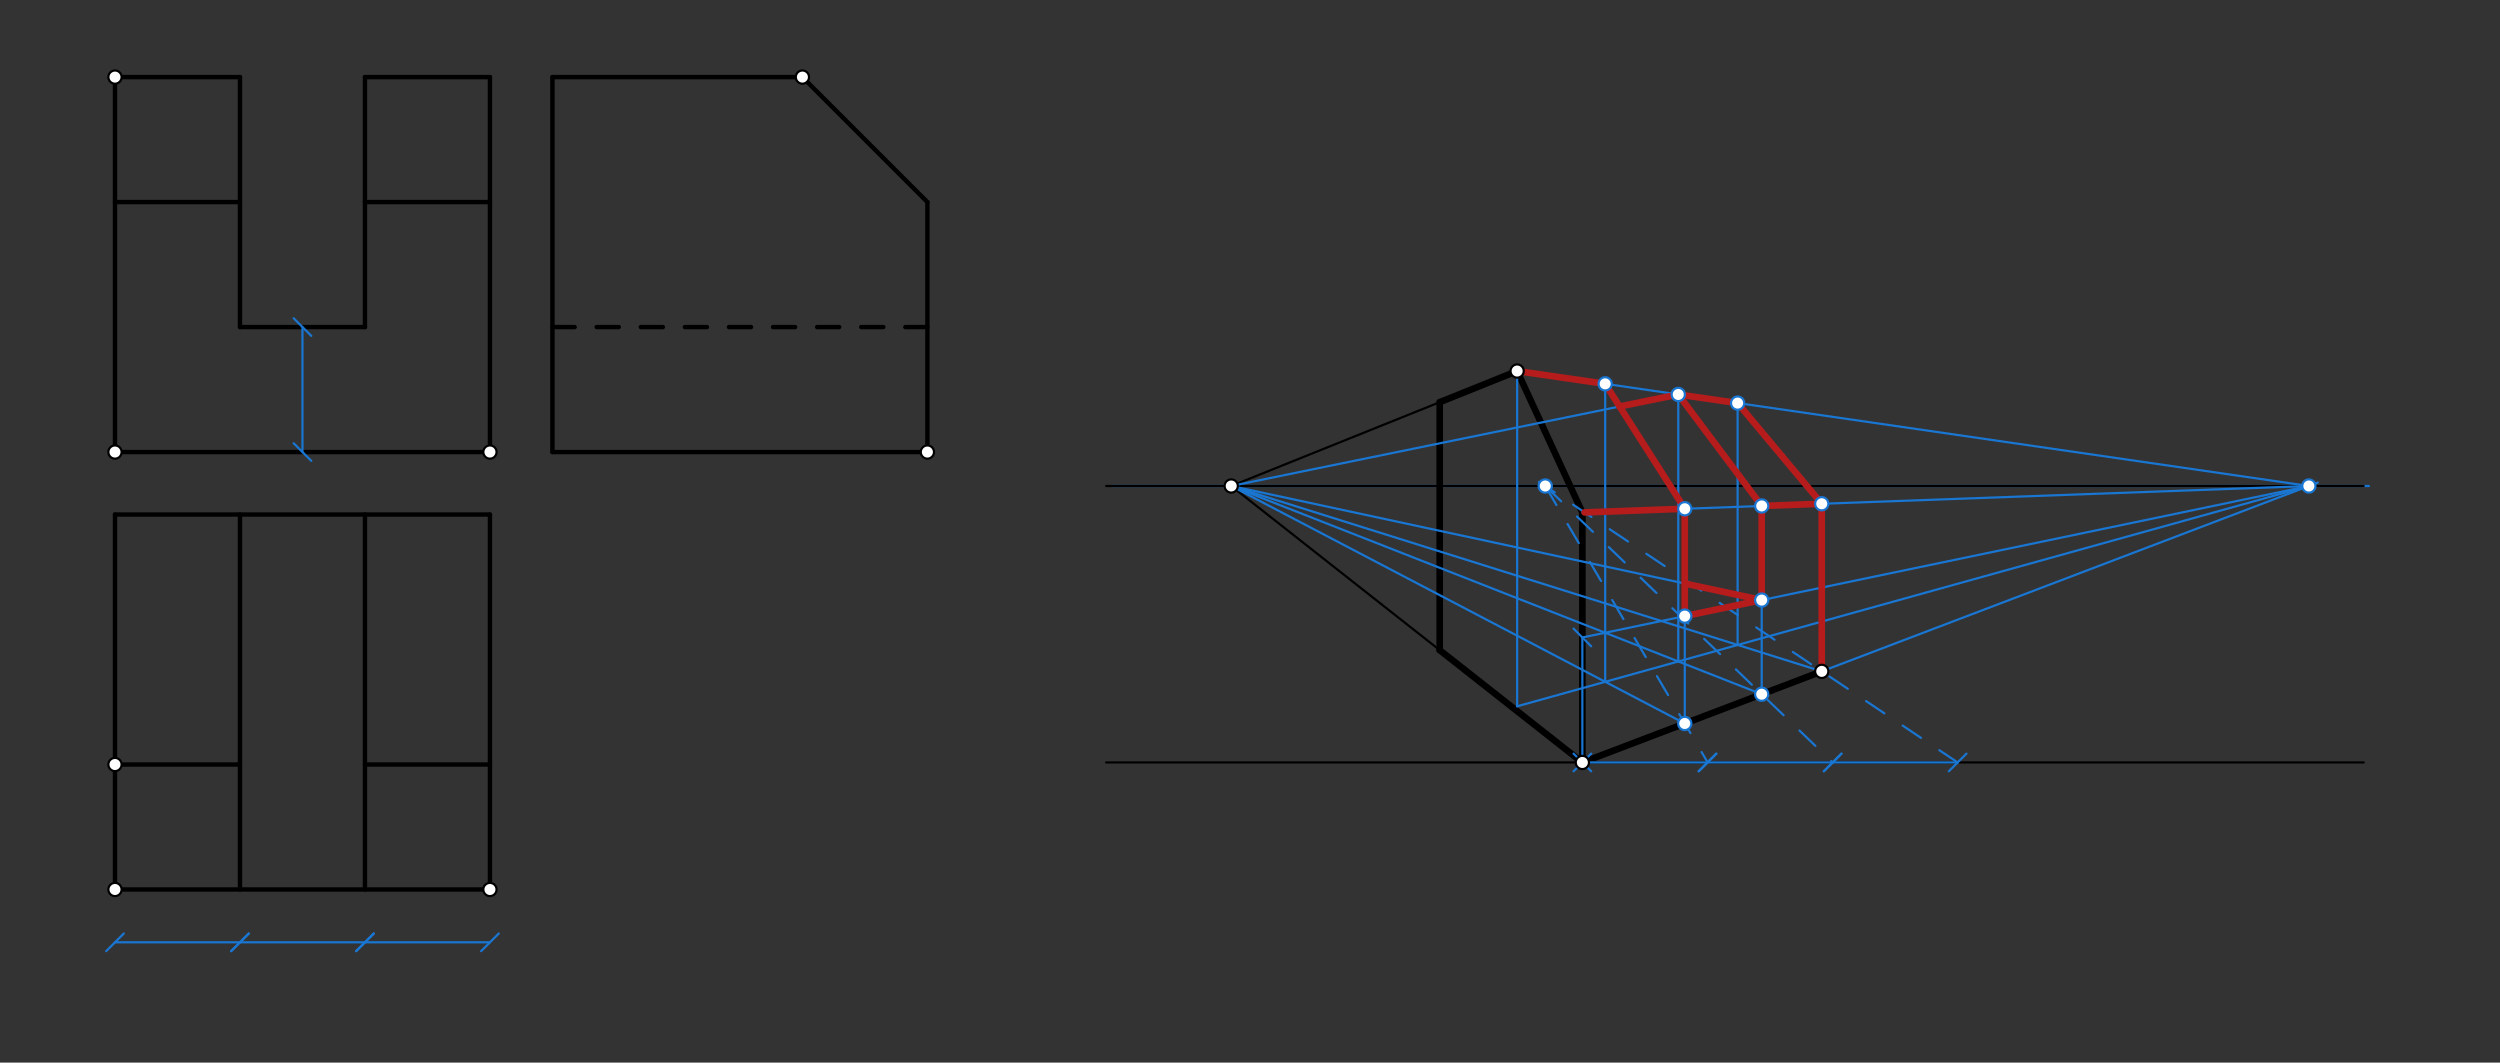 <svg xmlns="http://www.w3.org/2000/svg" class="svg--816" height="100%" preserveAspectRatio="xMidYMid meet" viewBox="0 0 1134 482" width="100%"><rect x="0" y="0" width="1134" height="482" fill="#333333" stroke="none"/><defs><marker id="marker-arrow" markerHeight="16" markerUnits="userSpaceOnUse" markerWidth="24" orient="auto-start-reverse" refX="24" refY="4" viewBox="0 0 24 8"><path d="M 0 0 L 24 4 L 0 8 z" stroke="inherit"></path></marker></defs><g class="aux-layer--949"></g><g class="main-layer--75a"><g class="element--733"><line stroke="#000000" stroke-dasharray="none" stroke-linecap="round" stroke-width="2" x1="52.16" x2="222.239" y1="205.05" y2="205.05"></line></g><g class="element--733"><line stroke="#000000" stroke-dasharray="none" stroke-linecap="round" stroke-width="2" x1="52.16" x2="52.16" y1="205.05" y2="34.971"></line></g><g class="element--733"><line stroke="#000000" stroke-dasharray="none" stroke-linecap="round" stroke-width="2" x1="52.16" x2="108.853" y1="34.971" y2="34.971"></line></g><g class="element--733"><line stroke="#000000" stroke-dasharray="none" stroke-linecap="round" stroke-width="2" x1="108.853" x2="108.853" y1="34.971" y2="148.357"></line></g><g class="element--733"><line stroke="#000000" stroke-dasharray="none" stroke-linecap="round" stroke-width="2" x1="108.853" x2="165.546" y1="148.357" y2="148.357"></line></g><g class="element--733"><line stroke="#000000" stroke-dasharray="none" stroke-linecap="round" stroke-width="2" x1="165.546" x2="165.546" y1="148.357" y2="34.971"></line></g><g class="element--733"><line stroke="#000000" stroke-dasharray="none" stroke-linecap="round" stroke-width="2" x1="165.546" x2="222.239" y1="34.971" y2="34.971"></line></g><g class="element--733"><line stroke="#000000" stroke-dasharray="none" stroke-linecap="round" stroke-width="2" x1="222.239" x2="222.239" y1="34.971" y2="205.05"></line></g><g class="element--733"><line stroke="#000000" stroke-dasharray="none" stroke-linecap="round" stroke-width="2" x1="108.853" x2="52.16" y1="91.664" y2="91.664"></line></g><g class="element--733"><line stroke="#000000" stroke-dasharray="none" stroke-linecap="round" stroke-width="2" x1="165.546" x2="222.239" y1="91.664" y2="91.664"></line></g><g class="element--733"><line stroke="#000000" stroke-dasharray="none" stroke-linecap="round" stroke-width="2" x1="250.585" x2="420.664" y1="205.05" y2="205.05"></line></g><g class="element--733"><line stroke="#000000" stroke-dasharray="none" stroke-linecap="round" stroke-width="2" x1="250.585" x2="250.585" y1="205.05" y2="34.971"></line></g><g class="element--733"><line stroke="#000000" stroke-dasharray="none" stroke-linecap="round" stroke-width="2" x1="250.585" x2="363.971" y1="34.971" y2="34.971"></line></g><g class="element--733"><line stroke="#000000" stroke-dasharray="none" stroke-linecap="round" stroke-width="2" x1="420.664" x2="420.664" y1="205.05" y2="91.664"></line></g><g class="element--733"><line stroke="#000000" stroke-dasharray="10" stroke-linecap="round" stroke-width="2" x1="420.664" x2="250.585" y1="148.357" y2="148.357"></line></g><g class="element--733"><line stroke="#000000" stroke-dasharray="none" stroke-linecap="round" stroke-width="2" x1="363.971" x2="420.664" y1="34.971" y2="91.664"></line></g><g class="element--733"><line stroke="#000000" stroke-dasharray="none" stroke-linecap="round" stroke-width="2" x1="222.239" x2="52.16" y1="233.396" y2="233.396"></line></g><g class="element--733"><line stroke="#000000" stroke-dasharray="none" stroke-linecap="round" stroke-width="2" x1="52.16" x2="52.16" y1="233.396" y2="403.475"></line></g><g class="element--733"><line stroke="#000000" stroke-dasharray="none" stroke-linecap="round" stroke-width="2" x1="52.16" x2="222.239" y1="403.475" y2="403.475"></line></g><g class="element--733"><line stroke="#000000" stroke-dasharray="none" stroke-linecap="round" stroke-width="2" x1="222.239" x2="222.239" y1="403.475" y2="233.396"></line></g><g class="element--733"><line stroke="#000000" stroke-dasharray="none" stroke-linecap="round" stroke-width="2" x1="222.239" x2="165.546" y1="346.782" y2="346.782"></line></g><g class="element--733"><line stroke="#000000" stroke-dasharray="none" stroke-linecap="round" stroke-width="2" x1="52.16" x2="108.853" y1="346.782" y2="346.782"></line></g><g class="element--733"><line stroke="#000000" stroke-dasharray="none" stroke-linecap="round" stroke-width="2" x1="108.853" x2="108.853" y1="403.475" y2="233.396"></line></g><g class="element--733"><line stroke="#000000" stroke-dasharray="none" stroke-linecap="round" stroke-width="2" x1="165.546" x2="165.546" y1="403.475" y2="233.396"></line></g><g class="element--733"><line stroke="#1976D2" stroke-dasharray="none" stroke-linecap="round" stroke-width="1" x1="1074.56" x2="504.16" y1="220.45" y2="220.45"></line></g><g class="element--733"><line stroke="#000000" stroke-dasharray="none" stroke-linecap="round" stroke-width="3" x1="717.76" x2="653.052" y1="345.85" y2="294.905"></line></g><g class="element--733"><line stroke="#000000" stroke-dasharray="none" stroke-linecap="round" stroke-width="3" x1="653.052" x2="653.052" y1="294.905" y2="182.429"></line></g><g class="element--733"><line stroke="#000000" stroke-dasharray="none" stroke-linecap="round" stroke-width="3" x1="653.052" x2="688.179" y1="182.429" y2="168.307"></line></g><g class="element--733"><line stroke="#000000" stroke-dasharray="none" stroke-linecap="round" stroke-width="3" x1="717.76" x2="717.76" y1="345.85" y2="232.464"></line></g><g class="element--733"><line stroke="#000000" stroke-dasharray="none" stroke-linecap="round" stroke-width="3" x1="688.179" x2="717.76" y1="168.307" y2="232.464"></line></g><g class="element--733"><line stroke="#000000" stroke-dasharray="none" stroke-linecap="round" stroke-width="3" x1="717.76" x2="826.347" y1="345.85" y2="304.529"></line></g><g class="element--733"><line stroke="#000000" stroke-dasharray="none" stroke-linecap="round" stroke-width="1" x1="501.76" x2="1072.16" y1="220.45" y2="220.45"></line></g><g class="element--733"><line stroke="#000000" stroke-dasharray="none" stroke-linecap="round" stroke-width="1" x1="501.76" x2="1072.16" y1="345.85" y2="345.85"></line></g><g class="element--733"><line stroke="#000000" stroke-dasharray="none" stroke-linecap="round" stroke-width="1" x1="653.052" x2="558.484" y1="182.429" y2="220.45"></line></g><g class="element--733"><line stroke="#000000" stroke-dasharray="none" stroke-linecap="round" stroke-width="1" x1="653.052" x2="558.484" y1="294.905" y2="220.45"></line></g><g class="element--733"><line stroke="#1976D2" stroke-dasharray="none" stroke-linecap="round" stroke-width="1" x1="826.347" x2="1051.346" y1="304.529" y2="218.91"></line></g><g class="element--733"><line stroke="#1976D2" stroke-dasharray="none" stroke-linecap="round" stroke-width="1" x1="688.179" x2="1047.3" y1="168.307" y2="220.45"></line></g><g class="element--733"><line stroke="#1976D2" stroke-dasharray="none" stroke-linecap="round" stroke-width="1" x1="717.76" x2="1047.3" y1="232.464" y2="220.45"></line></g><g class="element--733"><line stroke="#1976D2" stroke-dasharray="none" stroke-linecap="round" stroke-width="1" x1="826.347" x2="826.347" y1="304.529" y2="228.505"></line></g><g class="element--733"><line stroke="#1976D2" stroke-dasharray="none" stroke-linecap="round" stroke-width="1" x1="52.16" x2="108.853" y1="427.438" y2="427.438"></line><path d="M56.16,423.438 l-8,8" stroke="#1976D2" stroke-linecap="round" stroke-width="1" transform="rotate(0, 52.16, 427.438)"></path><path d="M112.853,423.438 l-8,8" stroke="#1976D2" stroke-linecap="round" stroke-width="1" transform="rotate(180, 108.853, 427.438)"></path></g><g class="element--733"><line stroke="#1976D2" stroke-dasharray="none" stroke-linecap="round" stroke-width="1" x1="108.853" x2="165.546" y1="427.438" y2="427.438"></line><path d="M112.853,423.438 l-8,8" stroke="#1976D2" stroke-linecap="round" stroke-width="1" transform="rotate(0, 108.853, 427.438)"></path><path d="M169.546,423.438 l-8,8" stroke="#1976D2" stroke-linecap="round" stroke-width="1" transform="rotate(180, 165.546, 427.438)"></path></g><g class="element--733"><line stroke="#1976D2" stroke-dasharray="none" stroke-linecap="round" stroke-width="1" x1="165.546" x2="222.239" y1="427.438" y2="427.438"></line><path d="M169.546,423.438 l-8,8" stroke="#1976D2" stroke-linecap="round" stroke-width="1" transform="rotate(0, 165.546, 427.438)"></path><path d="M226.239,423.438 l-8,8" stroke="#1976D2" stroke-linecap="round" stroke-width="1" transform="rotate(180, 222.239, 427.438)"></path></g><g class="element--733"><line stroke="#1976D2" stroke-dasharray="none" stroke-linecap="round" stroke-width="1" x1="717.76" x2="774.453" y1="345.85" y2="345.85"></line><path d="M721.76,341.85 l-8,8" stroke="#1976D2" stroke-linecap="round" stroke-width="1" transform="rotate(0, 717.76, 345.85)"></path><path d="M778.453,341.85 l-8,8" stroke="#1976D2" stroke-linecap="round" stroke-width="1" transform="rotate(180, 774.453, 345.85)"></path></g><g class="element--733"><line stroke="#1976D2" stroke-dasharray="none" stroke-linecap="round" stroke-width="1" x1="774.6" x2="831.293" y1="345.85" y2="345.85"></line><path d="M778.6,341.85 l-8,8" stroke="#1976D2" stroke-linecap="round" stroke-width="1" transform="rotate(0, 774.6, 345.85)"></path><path d="M835.293,341.85 l-8,8" stroke="#1976D2" stroke-linecap="round" stroke-width="1" transform="rotate(180, 831.293, 345.85)"></path></g><g class="element--733"><line stroke="#1976D2" stroke-dasharray="none" stroke-linecap="round" stroke-width="1" x1="831.293" x2="887.986" y1="345.85" y2="345.85"></line><path d="M835.293,341.85 l-8,8" stroke="#1976D2" stroke-linecap="round" stroke-width="1" transform="rotate(0, 831.293, 345.85)"></path><path d="M891.986,341.85 l-8,8" stroke="#1976D2" stroke-linecap="round" stroke-width="1" transform="rotate(180, 887.986, 345.85)"></path></g><g class="element--733"><line stroke="#1976D2" stroke-dasharray="10" stroke-linecap="round" stroke-width="1" x1="887.986" x2="698.067" y1="345.85" y2="218.534"></line></g><g class="element--733"><line stroke="#1976D2" stroke-dasharray="10" stroke-linecap="round" stroke-width="1" x1="700.925" x2="831.293" y1="220.45" y2="345.85"></line></g><g class="element--733"><line stroke="#1976D2" stroke-dasharray="10" stroke-linecap="round" stroke-width="1" x1="700.925" x2="774.6" y1="220.45" y2="345.85"></line></g><g class="element--733"><line stroke="#1976D2" stroke-dasharray="none" stroke-linecap="round" stroke-width="1" x1="764.214" x2="764.214" y1="328.173" y2="230.77"></line></g><g class="element--733"><line stroke="#1976D2" stroke-dasharray="none" stroke-linecap="round" stroke-width="1" x1="799.11" x2="799.11" y1="314.894" y2="229.496"></line></g><g class="element--733"><line stroke="#1976D2" stroke-dasharray="none" stroke-linecap="round" stroke-width="1" x1="688.179" x2="688.179" y1="168.307" y2="320.377"></line></g><g class="element--733"><line stroke="#1976D2" stroke-dasharray="none" stroke-linecap="round" stroke-width="1" x1="688.179" x2="1047.3" y1="320.377" y2="220.45"></line></g><g class="element--733"><line stroke="#1976D2" stroke-dasharray="none" stroke-linecap="round" stroke-width="1" x1="558.484" x2="764.214" y1="220.45" y2="328.173"></line></g><g class="element--733"><line stroke="#1976D2" stroke-dasharray="none" stroke-linecap="round" stroke-width="1" x1="728.108" x2="728.108" y1="309.267" y2="174.111"></line></g><g class="element--733"><line stroke="#1976D2" stroke-dasharray="none" stroke-linecap="round" stroke-width="1" x1="799.11" x2="558.484" y1="314.894" y2="220.45"></line></g><g class="element--733"><line stroke="#1976D2" stroke-dasharray="none" stroke-linecap="round" stroke-width="1" x1="761.266" x2="761.266" y1="300.04" y2="178.93"></line></g><g class="element--733"><line stroke="#1976D2" stroke-dasharray="none" stroke-linecap="round" stroke-width="1" x1="826.347" x2="558.484" y1="304.529" y2="220.45"></line></g><g class="element--733"><line stroke="#1976D2" stroke-dasharray="none" stroke-linecap="round" stroke-width="1" x1="788.184" x2="788.184" y1="292.55" y2="182.84"></line></g><g class="element--733"><line stroke="#B71C1C" stroke-dasharray="none" stroke-linecap="round" stroke-width="1" x1="688.179" x2="728.108" y1="168.307" y2="174.111"></line></g><g class="element--733"><line stroke="#B71C1C" stroke-dasharray="none" stroke-linecap="round" stroke-width="1" x1="728.108" x2="764.214" y1="174.111" y2="230.771"></line></g><g class="element--733"><line stroke="#B71C1C" stroke-dasharray="none" stroke-linecap="round" stroke-width="1" x1="764.214" x2="718.79" y1="230.771" y2="232.427"></line></g><g class="element--733"><line stroke="#B71C1C" stroke-dasharray="none" stroke-linecap="round" stroke-width="1" x1="788.184" x2="826.347" y1="182.84" y2="228.505"></line></g><g class="element--733"><line stroke="#B71C1C" stroke-dasharray="none" stroke-linecap="round" stroke-width="1" x1="826.347" x2="826.347" y1="228.505" y2="304.529"></line></g><g class="element--733"><line stroke="#B71C1C" stroke-dasharray="none" stroke-linecap="round" stroke-width="1" x1="826.347" x2="799.11" y1="228.505" y2="229.498"></line></g><g class="element--733"><line stroke="#B71C1C" stroke-dasharray="none" stroke-linecap="round" stroke-width="1" x1="799.11" x2="761.266" y1="229.498" y2="178.93"></line></g><g class="element--733"><line stroke="#B71C1C" stroke-dasharray="none" stroke-linecap="round" stroke-width="1" x1="788.184" x2="761.266" y1="182.84" y2="178.93"></line></g><g class="element--733"><line stroke="#1976D2" stroke-dasharray="none" stroke-linecap="round" stroke-width="1" x1="137.199" x2="137.199" y1="148.357" y2="205.05"></line><path d="M141.199,144.357 l-8,8" stroke="#1976D2" stroke-linecap="round" stroke-width="1" transform="rotate(90, 137.199, 148.357)"></path><path d="M141.199,201.05 l-8,8" stroke="#1976D2" stroke-linecap="round" stroke-width="1" transform="rotate(270, 137.199, 205.05)"></path></g><g class="element--733"><line stroke="#1976D2" stroke-dasharray="none" stroke-linecap="round" stroke-width="1" x1="717.76" x2="717.76" y1="345.85" y2="289.157"></line><path d="M721.76,341.85 l-8,8" stroke="#1976D2" stroke-linecap="round" stroke-width="1" transform="rotate(270, 717.76, 345.85)"></path><path d="M721.76,285.157 l-8,8" stroke="#1976D2" stroke-linecap="round" stroke-width="1" transform="rotate(90, 717.76, 289.157)"></path></g><g class="element--733"><line stroke="#1976D2" stroke-dasharray="none" stroke-linecap="round" stroke-width="1" x1="717.76" x2="1047.3" y1="289.157" y2="220.45"></line></g><g class="element--733"><line stroke="#1976D2" stroke-dasharray="none" stroke-linecap="round" stroke-width="1" x1="761.266" x2="558.484" y1="178.93" y2="220.45"></line></g><g class="element--733"><line stroke="#1976D2" stroke-dasharray="none" stroke-linecap="round" stroke-width="1" x1="799.11" x2="558.484" y1="272.196" y2="220.45"></line></g><g class="element--733"><line stroke="#B71C1C" stroke-dasharray="none" stroke-linecap="round" stroke-width="3" x1="826.347" x2="826.347" y1="304.529" y2="228.505"></line></g><g class="element--733"><line stroke="#B71C1C" stroke-dasharray="none" stroke-linecap="round" stroke-width="3" x1="826.347" x2="788.184" y1="228.505" y2="182.84"></line></g><g class="element--733"><line stroke="#B71C1C" stroke-dasharray="none" stroke-linecap="round" stroke-width="3" x1="788.184" x2="761.266" y1="182.84" y2="178.93"></line></g><g class="element--733"><line stroke="#B71C1C" stroke-dasharray="none" stroke-linecap="round" stroke-width="3" x1="761.266" x2="799.11" y1="178.93" y2="229.498"></line></g><g class="element--733"><line stroke="#B71C1C" stroke-dasharray="none" stroke-linecap="round" stroke-width="3" x1="799.11" x2="826.347" y1="229.498" y2="228.505"></line></g><g class="element--733"><line stroke="#B71C1C" stroke-dasharray="none" stroke-linecap="round" stroke-width="3" x1="799.11" x2="799.11" y1="229.498" y2="272.196"></line></g><g class="element--733"><line stroke="#B71C1C" stroke-dasharray="none" stroke-linecap="round" stroke-width="3" x1="799.11" x2="764.214" y1="272.196" y2="279.472"></line></g><g class="element--733"><line stroke="#B71C1C" stroke-dasharray="none" stroke-linecap="round" stroke-width="3" x1="764.214" x2="764.214" y1="279.472" y2="230.771"></line></g><g class="element--733"><line stroke="#B71C1C" stroke-dasharray="none" stroke-linecap="round" stroke-width="3" x1="764.214" x2="728.108" y1="230.771" y2="174.111"></line></g><g class="element--733"><line stroke="#B71C1C" stroke-dasharray="none" stroke-linecap="round" stroke-width="3" x1="728.108" x2="688.179" y1="174.111" y2="168.307"></line></g><g class="element--733"><line stroke="#B71C1C" stroke-dasharray="none" stroke-linecap="round" stroke-width="3" x1="764.214" x2="718.79" y1="230.771" y2="232.427"></line></g><g class="element--733"><line stroke="#B71C1C" stroke-dasharray="none" stroke-linecap="round" stroke-width="3" x1="761.266" x2="734.651" y1="178.93" y2="184.379"></line></g><g class="element--733"><line stroke="#B71C1C" stroke-dasharray="none" stroke-linecap="round" stroke-width="3" x1="799.11" x2="764.214" y1="272.196" y2="264.692"></line></g><g class="element--733"><circle cx="52.16" cy="205.05" r="3" stroke="#000000" stroke-width="1" fill="#ffffff"></circle>}</g><g class="element--733"><circle cx="222.239" cy="205.05" r="3" stroke="#000000" stroke-width="1" fill="#ffffff"></circle>}</g><g class="element--733"><circle cx="52.16" cy="403.475" r="3" stroke="#000000" stroke-width="1" fill="#ffffff"></circle>}</g><g class="element--733"><circle cx="222.239" cy="403.475" r="3" stroke="#000000" stroke-width="1" fill="#ffffff"></circle>}</g><g class="element--733"><circle cx="420.664" cy="205.05" r="3" stroke="#000000" stroke-width="1" fill="#ffffff"></circle>}</g><g class="element--733"><circle cx="558.484" cy="220.45" r="3" stroke="#000000" stroke-width="1" fill="#ffffff"></circle>}</g><g class="element--733"><circle cx="363.971" cy="34.971" r="3" stroke="#000000" stroke-width="1" fill="#ffffff"></circle>}</g><g class="element--733"><circle cx="52.16" cy="34.971" r="3" stroke="#000000" stroke-width="1" fill="#ffffff"></circle>}</g><g class="element--733"><circle cx="52.16" cy="346.782" r="3" stroke="#000000" stroke-width="1" fill="#ffffff"></circle>}</g><g class="element--733"><circle cx="688.179" cy="168.307" r="3" stroke="#000000" stroke-width="1" fill="#ffffff"></circle>}</g><g class="element--733"><circle cx="717.76" cy="345.85" r="3" stroke="#000000" stroke-width="1" fill="#ffffff"></circle>}</g><g class="element--733"><circle cx="826.347" cy="304.529" r="3" stroke="#000000" stroke-width="1" fill="#ffffff"></circle>}</g><g class="element--733"><circle cx="1047.3" cy="220.45" r="3" stroke="#1976D2" stroke-width="1" fill="#ffffff"></circle>}</g><g class="element--733"><circle cx="700.925" cy="220.45" r="3" stroke="#1976D2" stroke-width="1" fill="#ffffff"></circle>}</g><g class="element--733"><circle cx="799.11" cy="314.894" r="3" stroke="#1976D2" stroke-width="1" fill="#ffffff"></circle>}</g><g class="element--733"><circle cx="764.214" cy="328.173" r="3" stroke="#1976D2" stroke-width="1" fill="#ffffff"></circle>}</g><g class="element--733"><circle cx="764.214" cy="230.771" r="3" stroke="#1976D2" stroke-width="1" fill="#ffffff"></circle>}</g><g class="element--733"><circle cx="799.11" cy="229.498" r="3" stroke="#1976D2" stroke-width="1" fill="#ffffff"></circle>}</g><g class="element--733"><circle cx="826.347" cy="228.505" r="3" stroke="#1976D2" stroke-width="1" fill="#ffffff"></circle>}</g><g class="element--733"><circle cx="728.108" cy="174.111" r="3" stroke="#1976D2" stroke-width="1" fill="#ffffff"></circle>}</g><g class="element--733"><circle cx="761.266" cy="178.93" r="3" stroke="#1976D2" stroke-width="1" fill="#ffffff"></circle>}</g><g class="element--733"><circle cx="788.184" cy="182.84" r="3" stroke="#1976D2" stroke-width="1" fill="#ffffff"></circle>}</g><g class="element--733"><circle cx="799.11" cy="272.196" r="3" stroke="#1976D2" stroke-width="1" fill="#ffffff"></circle>}</g><g class="element--733"><circle cx="764.214" cy="279.472" r="3" stroke="#1976D2" stroke-width="1" fill="#ffffff"></circle>}</g></g><g class="snaps-layer--ac6"></g><g class="temp-layer--52d"></g></svg>
